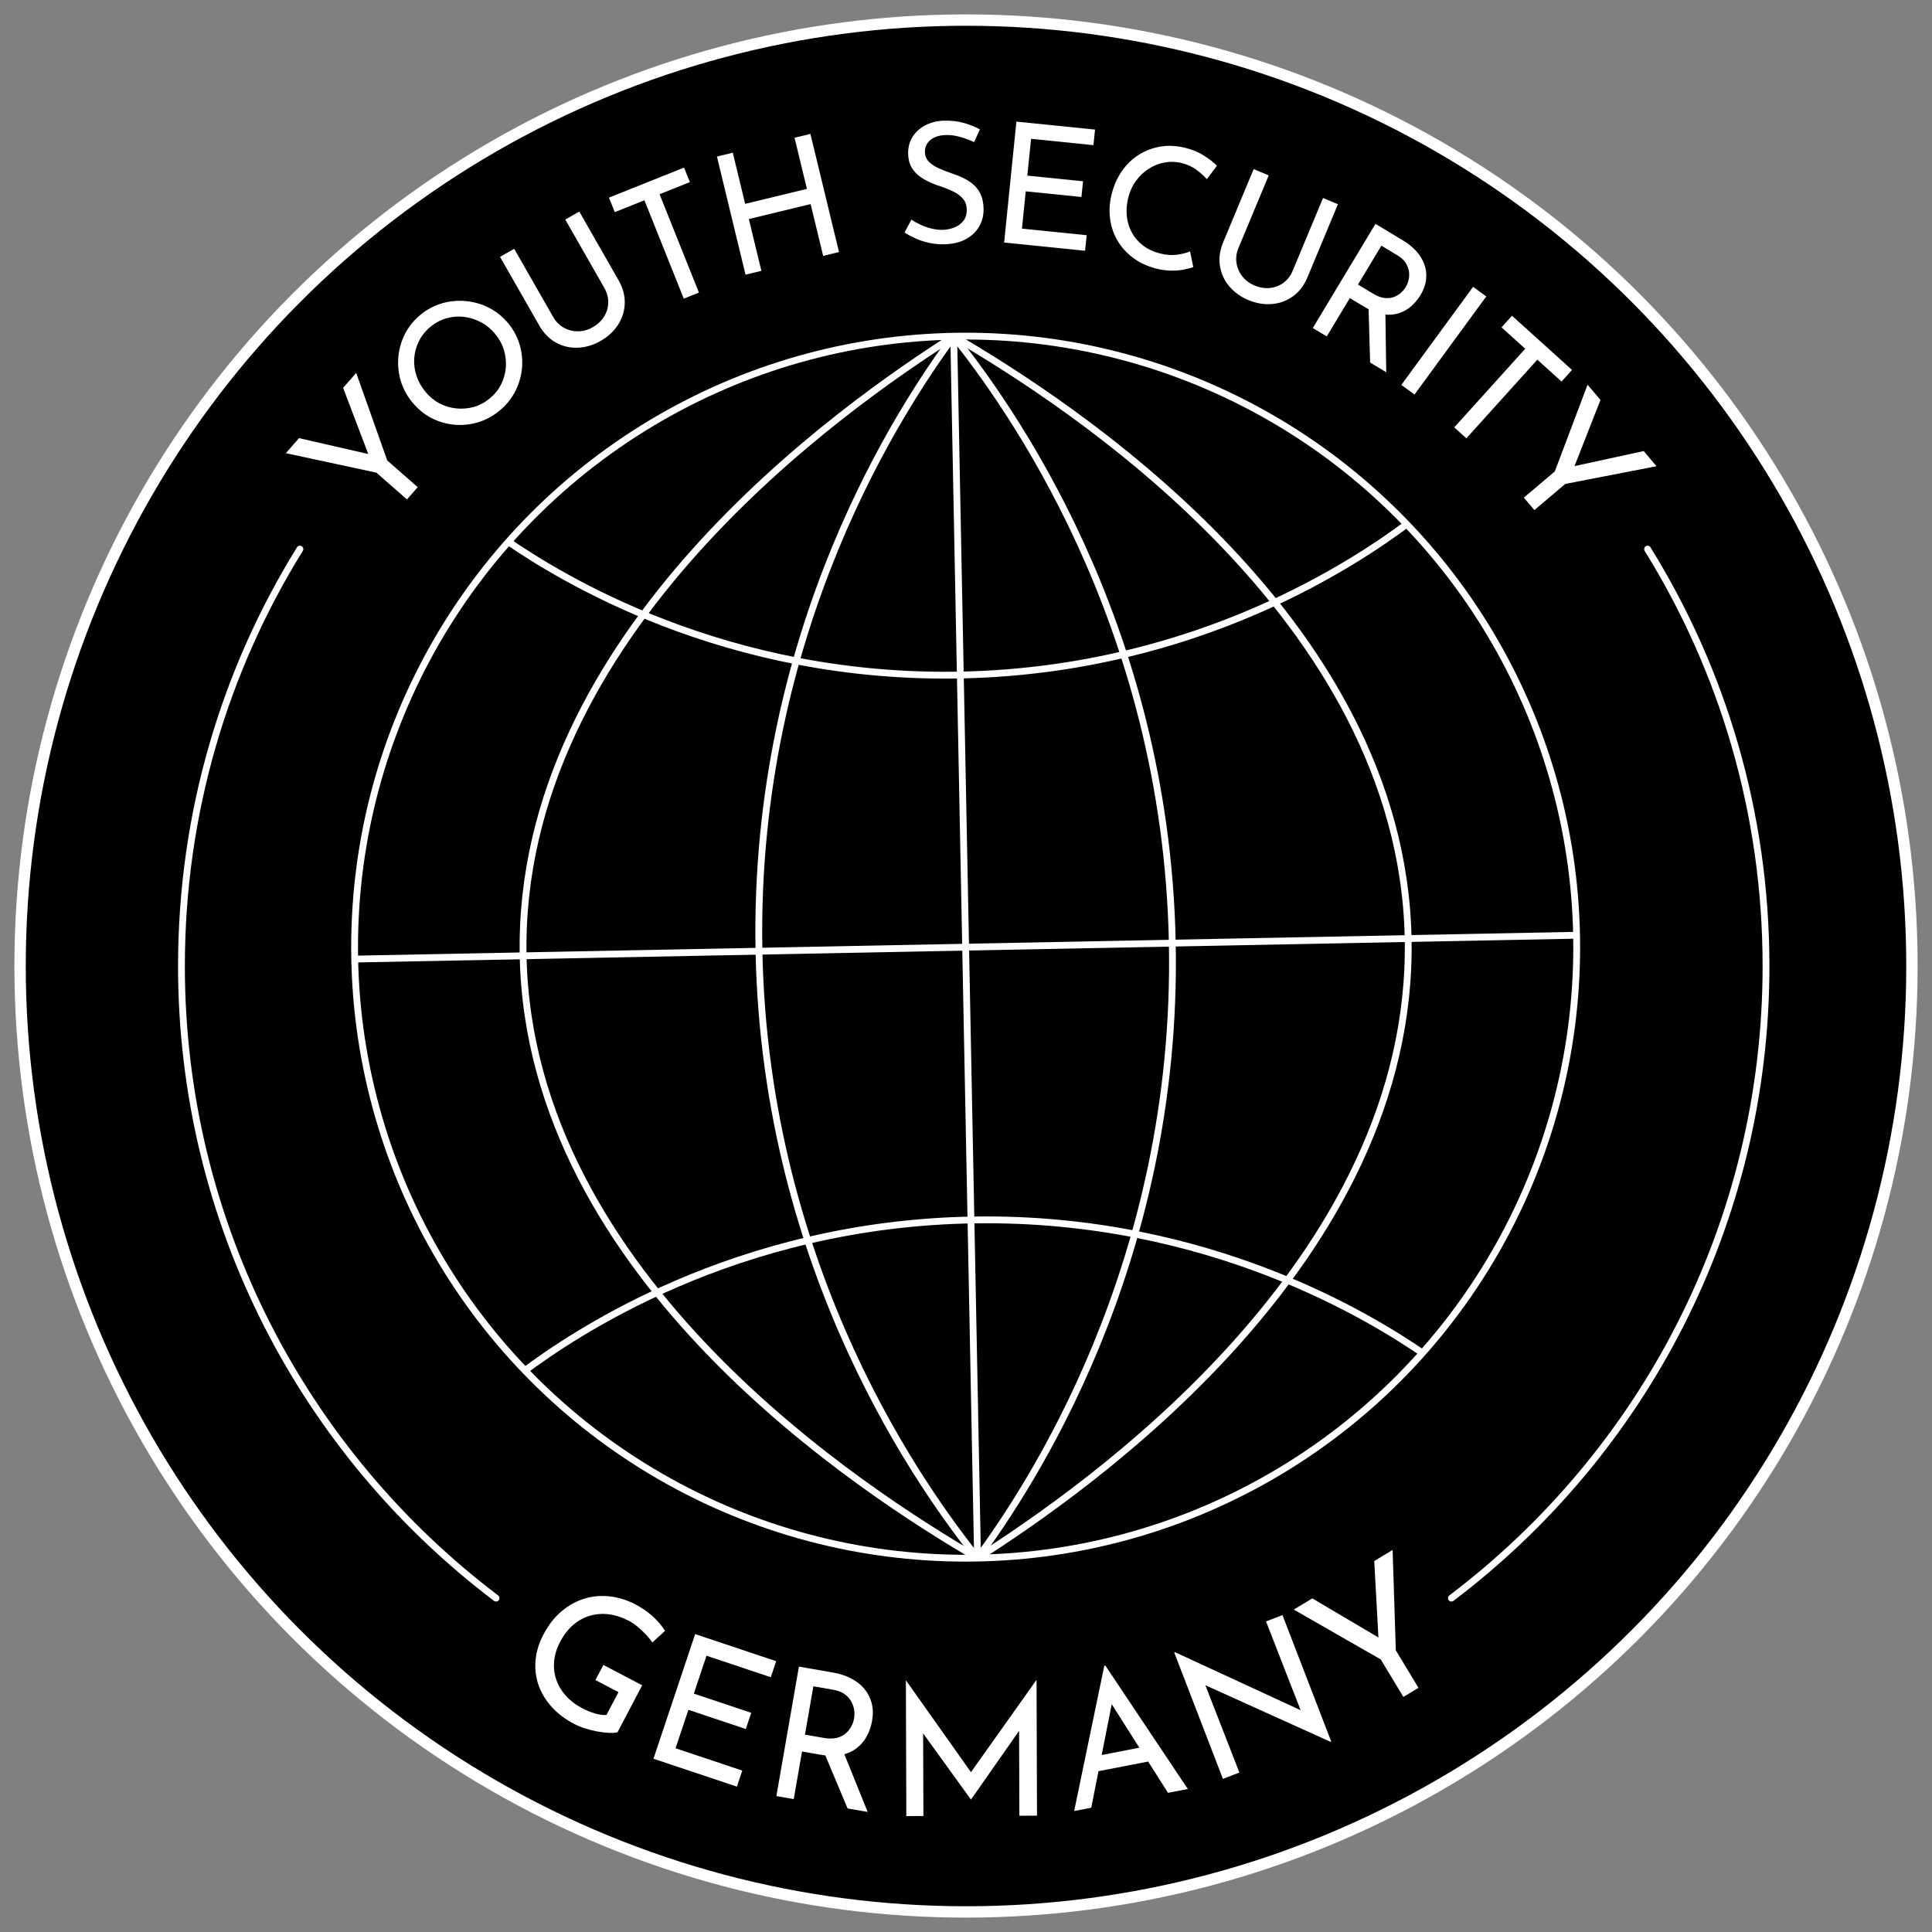 <?xml version="1.0" encoding="UTF-8"?>
<svg xmlns="http://www.w3.org/2000/svg" version="1.1" viewBox="0 0 850.39 850.39">
  <rect x="0" y="0" width="850.39" height="850.39" fill="#808080" stroke="none"/>
  <!-- Generator: Adobe Illustrator 30.0.0, SVG Export Plug-In . SVG Version: 2.1.1 Build 123)  -->
  <defs>
    <style>
      .st0, .st1, .st2 {
        stroke: #fff;
        stroke-miterlimit: 10;
      }

      .st0, .st2 {
        fill: none;
        stroke-width: 3px;
      }

      .st3 {
        fill: #fff;
      }

      .st1 {
        stroke-width: 5px;
      }

      .st2 {
        stroke-linecap: round;
      }
    </style>
  </defs>
  <g id="text">
    <g>
      <circle class="st1" cx="425.2" cy="425.2" r="416.36"/>
      <g>
        <path class="st3" d="M165.72,208.06l-39.9-8.59,5.8-6.62,32.69,7.5-1.35,1.77-11.93-31.41,5.76-6.57,13.66,38.54,13.41,11.75-4.73,5.4-13.41-11.75Z"/>
        <path class="st3" d="M181.41,177c-2.35-2.86-4.03-6.01-5.04-9.46-1.01-3.45-1.35-6.95-1.02-10.51s1.31-6.93,2.94-10.12c1.63-3.19,3.91-5.99,6.84-8.4,2.86-2.35,6.02-4.02,9.48-5.01,3.46-.99,6.98-1.31,10.56-.96,3.58.35,6.97,1.35,10.17,2.99,3.2,1.65,6,3.92,8.38,6.81,2.38,2.9,4.07,6.08,5.06,9.54.99,3.46,1.31,6.95.95,10.48-.36,3.52-1.37,6.88-3.03,10.06-1.66,3.18-3.94,5.97-6.84,8.35-2.94,2.41-6.11,4.12-9.52,5.14-3.41,1.02-6.88,1.36-10.41,1.03-3.52-.33-6.87-1.31-10.04-2.95-3.17-1.64-5.99-3.97-8.46-6.98ZM187.13,172.31c1.82,2.21,3.89,3.94,6.22,5.18,2.33,1.25,4.81,2,7.43,2.28,2.62.27,5.19.06,7.71-.64,2.52-.7,4.87-1.94,7.04-3.73,2.17-1.79,3.85-3.85,5.02-6.19,1.18-2.34,1.87-4.79,2.09-7.37.22-2.57-.06-5.14-.82-7.71-.76-2.56-2.04-4.93-3.83-7.1-1.82-2.21-3.91-3.94-6.27-5.19-2.37-1.25-4.85-2.03-7.45-2.36-2.6-.32-5.17-.12-7.73.61-2.56.73-4.91,1.97-7.04,3.73-2.17,1.79-3.86,3.87-5.06,6.26-1.2,2.39-1.9,4.88-2.1,7.47-.2,2.59.11,5.16.93,7.71.82,2.55,2.11,4.89,3.86,7.03Z"/>
        <path class="st3" d="M243.48,139.5c1.2,2.1,2.77,3.69,4.72,4.76,1.95,1.08,4.04,1.6,6.27,1.57,2.23-.02,4.37-.62,6.43-1.8,2.18-1.25,3.86-2.83,5.04-4.76,1.17-1.92,1.77-3.98,1.79-6.18s-.57-4.35-1.77-6.45l-17.15-30,6.17-3.53,17.26,30.2c1.93,3.38,2.85,6.78,2.75,10.19-.1,3.41-1.08,6.56-2.95,9.45-1.87,2.89-4.44,5.26-7.69,7.12-3.21,1.84-6.54,2.83-9.98,2.98-3.44.15-6.65-.6-9.64-2.25-2.99-1.64-5.45-4.16-7.38-7.54l-17.26-30.2,6.23-3.56,17.15,30Z"/>
        <path class="st3" d="M268.04,86.99l33.05-13.22,2.56,6.39-13.33,5.33,17.32,43.29-6.67,2.67-17.32-43.29-13.05,5.22-2.56-6.39Z"/>
        <path class="st3" d="M356.71,58.94l12.59,52-6.98,1.69-5.52-22.8-27.19,6.58,5.52,22.8-6.98,1.69-12.59-52,6.98-1.69,5.45,22.51,27.19-6.58-5.45-22.51,6.98-1.69Z"/>
        <path class="st3" d="M428.76,62.56c-1.85-.88-3.87-1.64-6.06-2.27-2.19-.63-4.32-.91-6.39-.85-2.86.08-5.12.81-6.79,2.19-1.66,1.38-2.46,3.18-2.4,5.4.05,1.68.64,3.08,1.79,4.21,1.14,1.13,2.6,2.08,4.38,2.87s3.66,1.52,5.65,2.21c1.64.54,3.29,1.2,4.94,1.97,1.65.77,3.15,1.72,4.49,2.87,1.34,1.15,2.42,2.57,3.23,4.28.81,1.71,1.26,3.81,1.33,6.33.08,2.86-.55,5.47-1.89,7.83-1.34,2.36-3.3,4.24-5.87,5.65-2.58,1.41-5.69,2.16-9.34,2.27-2.32.07-4.56-.13-6.72-.59-2.16-.46-4.17-1.1-6.02-1.94-1.85-.84-3.5-1.7-4.96-2.6l3.02-5.71c1.21.8,2.59,1.57,4.14,2.29,1.55.72,3.17,1.28,4.86,1.67,1.69.4,3.32.57,4.9.53,1.73-.05,3.39-.39,5-1.03,1.61-.64,2.94-1.61,3.99-2.93,1.05-1.31,1.54-3.03,1.48-5.15-.05-1.78-.57-3.27-1.57-4.47-1-1.21-2.28-2.22-3.86-3.04s-3.29-1.55-5.13-2.19c-1.74-.54-3.48-1.18-5.2-1.92-1.72-.74-3.33-1.64-4.82-2.71-1.49-1.07-2.71-2.4-3.67-4-.96-1.6-1.47-3.56-1.54-5.88-.08-2.81.53-5.28,1.82-7.42,1.3-2.13,3.11-3.84,5.44-5.12,2.33-1.28,5.03-2.01,8.08-2.19,3.45-.1,6.51.23,9.17,1,2.66.76,5.02,1.71,7.08,2.83l-2.58,5.62Z"/>
        <path class="st3" d="M447.39,53.53l34.6,3.51-.7,6.85-27.46-2.79-1.64,16.2,24.52,2.49-.7,6.92-24.52-2.49-1.67,16.42,28.49,2.89-.7,6.85-35.63-3.62,5.4-53.23Z"/>
        <path class="st3" d="M525.25,117.56c-1.01.36-2.34.71-4,1.06-1.66.35-3.55.52-5.65.5-2.11-.01-4.36-.32-6.75-.91-3.96-1.04-7.39-2.65-10.27-4.84-2.89-2.19-5.17-4.77-6.85-7.72-1.68-2.96-2.73-6.16-3.15-9.59-.42-3.43-.19-6.92.69-10.46.96-3.88,2.47-7.3,4.53-10.27,2.06-2.97,4.55-5.38,7.47-7.22,2.92-1.84,6.12-3.04,9.59-3.6,3.47-.56,7.07-.38,10.81.55,3.11.77,5.83,1.89,8.16,3.36,2.33,1.47,4.27,2.98,5.81,4.53l-4.44,5.91c-1.19-1.36-2.7-2.73-4.55-4.1-1.85-1.37-3.99-2.36-6.43-2.97-2.54-.63-5.06-.72-7.56-.28-2.5.45-4.84,1.37-7.01,2.76s-4.05,3.16-5.63,5.31c-1.58,2.15-2.71,4.64-3.42,7.46-.69,2.78-.89,5.49-.61,8.12.28,2.64,1.03,5.06,2.24,7.27,1.21,2.21,2.86,4.1,4.95,5.69,2.1,1.59,4.6,2.75,7.53,3.47,2.63.65,5.08.83,7.34.53,2.26-.3,4.19-.79,5.78-1.46l1.41,6.91Z"/>
        <path class="st3" d="M545.14,109.1c-.93,2.23-1.22,4.45-.88,6.64.34,2.2,1.2,4.18,2.58,5.93,1.38,1.75,3.17,3.08,5.35,3.99,2.32.97,4.6,1.33,6.84,1.09,2.24-.24,4.24-1.03,5.99-2.35s3.1-3.11,4.03-5.34l13.29-31.9,6.56,2.73-13.38,32.11c-1.5,3.6-3.63,6.4-6.39,8.4-2.76,2-5.85,3.15-9.28,3.43-3.43.28-6.88-.3-10.34-1.74-3.42-1.42-6.23-3.45-8.45-6.08-2.22-2.63-3.58-5.63-4.1-9.01-.52-3.37-.03-6.85,1.47-10.45l13.38-32.11,6.63,2.76-13.29,31.9Z"/>
        <path class="st3" d="M617.6,105.86c2.32,1.4,4.29,3,5.88,4.79,1.6,1.8,2.76,3.74,3.5,5.82.73,2.08.98,4.26.73,6.53-.25,2.27-1.05,4.55-2.43,6.83-1.09,1.82-2.43,3.43-4,4.85-1.57,1.42-3.39,2.47-5.44,3.16-2.06.69-4.33.88-6.82.56-2.49-.31-5.19-1.35-8.1-3.11l-6.78-4.08-10.15,16.87-6.15-3.7,27.59-45.84,12.17,7.33ZM604.38,129.26c1.82,1.09,3.49,1.73,5.03,1.9,1.53.18,2.9.03,4.1-.42,1.2-.46,2.24-1.09,3.12-1.88.88-.79,1.6-1.66,2.16-2.59s.97-1.98,1.24-3.14c.27-1.16.31-2.39.14-3.67-.18-1.29-.66-2.54-1.45-3.76-.79-1.22-1.99-2.32-3.59-3.29l-7.1-4.28-10.3,17.12,6.66,4.01ZM609.79,137.35l.38,26.49-7.1-4.27-.75-26.45,7.47,4.24Z"/>
        <path class="st3" d="M648.4,126.25l5.79,4.24-31.59,43.18-5.79-4.24,31.59-43.18Z"/>
        <path class="st3" d="M665.52,138.98l26.42,23.85-4.61,5.11-10.66-9.62-31.24,34.61-5.33-4.81,31.24-34.61-10.44-9.42,4.61-5.11Z"/>
        <path class="st3" d="M684.36,207.51l14.42-38.18,5.69,6.72-12.26,31.22-1.55-1.6,32.83-7.13,5.64,6.67-40.14,7.79-13.62,11.52-4.64-5.48,13.62-11.52Z"/>
      </g>
      <g>
        <path class="st3" d="M271.8,762.49c-1.03.24-2.34.32-3.92.24-1.58-.08-3.27-.29-5.05-.62-1.78-.33-3.55-.78-5.31-1.34-1.75-.56-3.36-1.22-4.83-1.99-4.11-2.16-7.48-4.74-10.12-7.75-2.64-3.01-4.53-6.26-5.67-9.76-1.15-3.49-1.53-7.1-1.14-10.81.38-3.71,1.51-7.34,3.37-10.88,2.28-4.34,5-7.83,8.15-10.45,3.15-2.62,6.55-4.47,10.18-5.54,3.64-1.07,7.36-1.37,11.18-.9,3.82.47,7.48,1.62,10.97,3.46,3.02,1.59,5.63,3.39,7.82,5.42,2.19,2.02,3.96,4.11,5.3,6.26l-5.58,5.11c-.72-1.04-1.65-2.17-2.78-3.4-1.13-1.23-2.35-2.38-3.65-3.46-1.3-1.08-2.57-1.94-3.79-2.58-3.07-1.61-6.06-2.6-8.98-2.95-2.92-.36-5.71-.14-8.39.66-2.68.79-5.12,2.16-7.35,4.09-2.22,1.94-4.13,4.42-5.71,7.44-1.44,2.74-2.3,5.52-2.58,8.36-.28,2.83.02,5.55.91,8.16.89,2.61,2.3,4.99,4.24,7.15,1.94,2.16,4.39,4.02,7.37,5.58,1.7.89,3.49,1.62,5.36,2.18,1.87.56,3.59.8,5.14.71l5.28-10.06-10.13-5.32,3.5-6.66,17.07,8.96-10.86,20.68Z"/>
        <path class="st3" d="M305.98,719.26l35.66,11.93-2.36,7.06-28.3-9.47-5.58,16.69,25.26,8.45-2.39,7.13-25.26-8.45-5.66,16.92,29.36,9.82-2.36,7.06-36.72-12.28,18.35-54.85Z"/>
        <path class="st3" d="M366.77,736.21c2.89.5,5.49,1.35,7.8,2.54,2.31,1.19,4.24,2.69,5.79,4.5,1.55,1.81,2.65,3.91,3.29,6.3.64,2.39.71,5,.22,7.83-.39,2.26-1.11,4.41-2.14,6.45-1.03,2.04-2.45,3.81-4.25,5.31-1.8,1.5-4.02,2.58-6.65,3.23-2.63.65-5.76.66-9.38.03l-8.43-1.47-3.65,20.96-7.64-1.33,9.92-56.98,15.13,2.63ZM362.58,764.96c2.26.39,4.2.38,5.81-.04,1.62-.42,2.94-1.1,3.97-2.03,1.03-.93,1.83-1.97,2.41-3.11.58-1.14.97-2.29,1.17-3.45.2-1.16.21-2.37.03-3.65-.18-1.28-.62-2.53-1.29-3.76-.68-1.23-1.66-2.3-2.93-3.23-1.27-.93-2.91-1.56-4.91-1.91l-8.83-1.54-3.7,21.28,8.28,1.44ZM371.19,771l10.72,26.55-8.83-1.54-11.08-26.37,9.18,1.36Z"/>
        <path class="st3" d="M398.93,799.37l-.2-59.68h.08l30.46,43.02-3.28-.71,30.18-42.5h.08l.2,59.68-7.76.03-.14-42.08.57,3.92-21.66,30.95h-.16l-22.26-30.81,1.27-3.61.14,41.76-7.52.02Z"/>
        <path class="st3" d="M472.8,797.16l13.27-63.94.47-.09,36.29,54.32-8.72,1.69-27.69-43.61,4.73-4.58-10.82,54.74-7.54,1.46ZM483.16,772.83l21.13-4.1,3.79,6.11-25.84,5.01.92-7.02Z"/>
        <path class="st3" d="M585.68,766.69l-58.04-26.24,2.29-.28,15.6,40.03-7.24,2.79-21.44-55.61.37-.14,57.58,26.59-1.79.26-15.75-40.4,7.24-2.79,21.47,55.68-.3.11Z"/>
        <path class="st3" d="M607.75,730.41l-38.28-21.94,8.15-4.92,31.22,18.45-1.97,1.38-1.98-36.27,8.08-4.88,1.42,44.17,9.96,16.51-6.64,4.01-9.96-16.51Z"/>
      </g>
      <g>
        <circle class="st0" cx="425.04" cy="416.9" r="268.96"/>
        <line class="st0" x1="430.28" y1="685.81" x2="419.79" y2="147.99"/>
        <path class="st0" d="M430.28,685.81c-23.11-29.06-93.43-124.98-96.21-267.14-2.77-142.15,63.76-240.75,85.72-270.69"/>
        <path class="st0" d="M430.28,685.81c21.96-29.94,88.49-128.53,85.72-270.69-2.77-142.15-73.1-238.08-96.21-267.14"/>
        <path class="st0" d="M430.28,685.81c-48.83-28.56-197.25-122.96-200.02-265.11-2.77-142.15,141.85-242.27,189.53-272.71"/>
        <path class="st0" d="M430.28,685.81c47.68-30.44,192.3-130.56,189.53-272.71-2.77-142.15-151.19-236.56-200.02-265.11"/>
        <path class="st0" d="M223.22,238.09c22.25,15.27,95.53,61.49,200.91,59,103.62-2.45,173.77-50.47,195.59-66.74"/>
        <path class="st0" d="M230.35,603.76c21.64-16.12,93.06-65.17,198.46-66.79,103.64-1.6,175.6,43.66,198.05,59.06"/>
        <line class="st0" x1="156.12" y1="422.15" x2="693.79" y2="411.66"/>
      </g>
    </g>
  </g>
  <g id="viiva">
    <g>
      <path class="st2" d="M132.01,241.69c-33.06,53.3-52.14,116.18-52.14,183.51,0,113.63,54.35,214.57,138.47,278.23"/>
      <path class="st2" d="M725.19,241.69c33.06,53.3,52.14,116.18,52.14,183.51,0,113.63-54.35,214.57-138.47,278.23"/>
    </g>
  </g>
</svg>